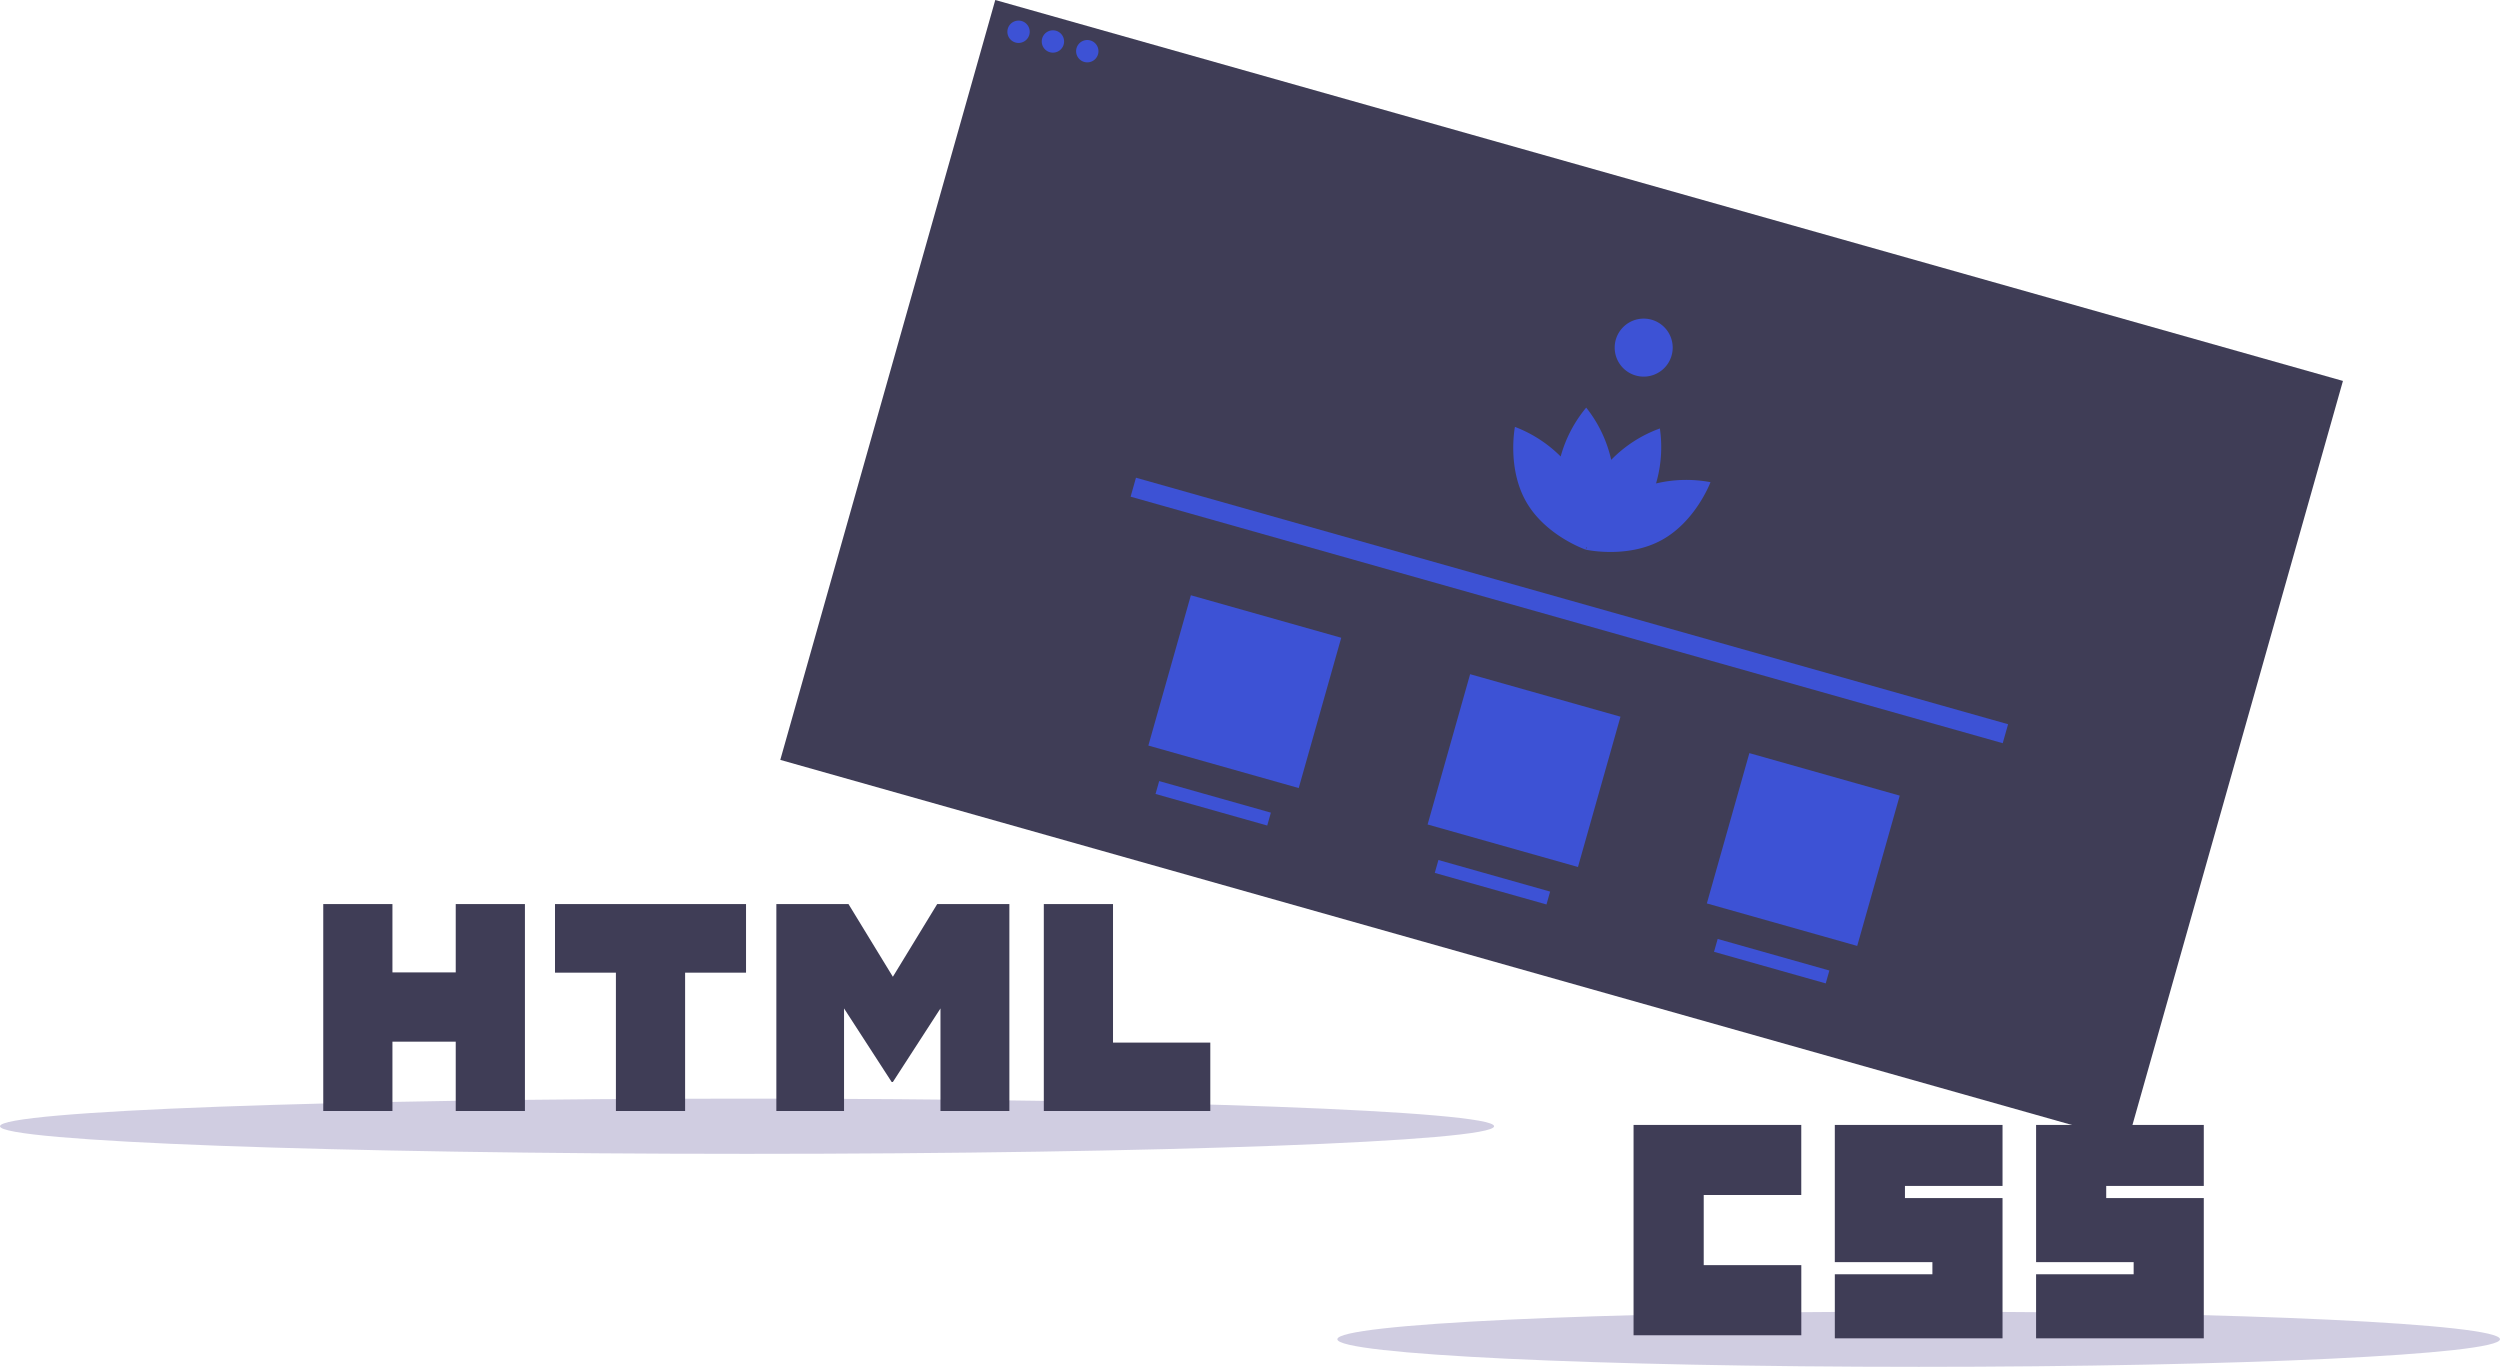 <svg xmlns="http://www.w3.org/2000/svg" width="470" height="256.965" viewBox="0 0 470 256.965"><g transform="translate(-32 -3.035)"><path d="M219.111,3.035,178.694,145.893l253.363,71.615L472.473,74.65Z" fill="#3f3d56"/><path d="M223.487,11.108a2.1,2.1,0,1,0-2.1-2.1A2.1,2.1,0,0,0,223.487,11.108Z" fill="#3d52d5"/><path d="M229.949,12.934a2.1,2.1,0,1,0-2.1-2.1A2.1,2.1,0,0,0,229.949,12.934Z" fill="#3d52d5"/><path d="M236.41,14.76a2.1,2.1,0,1,0-2.1-2.1A2.1,2.1,0,0,0,236.41,14.76Z" fill="#3d52d5"/><path d="M353.573,93.684a24.521,24.521,0,0,0-10.238.242,24.452,24.452,0,0,0,.723-10.341,24.33,24.33,0,0,0-9.151,5.9,24.325,24.325,0,0,0-4.7-9.819,24.447,24.447,0,0,0-4.8,9.188,24.518,24.518,0,0,0-8.6-5.565s-1.528,7.768,2.151,14.143c3.275,5.674,9.566,8.329,10.911,8.844l.031.038.017-.019c.137.052.213.078.213.078s.029-.149.069-.415l.075-.094c.005.042.01.081.015.119-.1.248-.159.39-.159.39s.079.018.222.045l0,.025.046-.016c1.416.265,8.167,1.3,13.929-1.823C350.8,101.1,353.573,93.684,353.573,93.684Z" fill="#3d52d5"/><path d="M341.016,73.84a5.453,5.453,0,1,0-5.455-5.453A5.454,5.454,0,0,0,341.016,73.84Z" fill="#3d52d5"/><path d="M409.52,139.19,245.563,92.846l-1.009,3.565,163.957,46.344Z" fill="#3d52d5"/><path d="M284.152,122.935l-28.268-7.991L247.89,143.2l28.268,7.99Z" fill="#3d52d5"/><path d="M336.651,137.774l-28.269-7.991-7.994,28.256,28.269,7.99Z" fill="#3d52d5"/><path d="M389.149,152.613l-28.268-7.991-7.994,28.256,28.268,7.99Z" fill="#3d52d5"/><path d="M270.925,155.814l-21-5.936-.686,2.422,21,5.936Z" fill="#3d52d5"/><path d="M323.423,170.653l-21-5.935-.685,2.421,21,5.936Z" fill="#3d52d5"/><path d="M375.922,185.492l-21-5.935-.685,2.421,21,5.936Z" fill="#3d52d5"/><path d="M172.443,219.958c77.565,0,140.444-2.324,140.444-5.19s-62.879-5.19-140.444-5.19S32,211.9,32,214.768,94.879,219.958,172.443,219.958Z" fill="#d0cde1"/><path d="M392.711,260C453.07,260,502,257.676,502,254.81s-48.93-5.19-109.289-5.19-109.288,2.323-109.288,5.19S332.353,260,392.711,260Z" fill="#d0cde1"/><path d="M339.109,214.525h31.53V227.7H352.3v13.18h18.346v13.179H339.109Zm37.837,0h31.53v11.46H390.131v2.292h18.345v26.36H376.947V242.6h18.344V240.31H376.945V214.525Zm37.837,0h31.53v11.46H427.968v2.292h18.345v26.36h-31.53V242.6h18.344V240.31H414.784V214.525Z" fill="#3f3d56"/><path d="M92.771,173h13.007v12.845h11.9V173h13.008v38.9H117.678V198.872h-11.9V211.9H92.772V173Zm55.018,12.9H136.34V173h35.914v12.9H160.8v26H147.791v-26ZM177.954,173h13.562l8.343,13.668L208.194,173h13.568v38.9H208.808v-19.28l-8.949,13.83h-.224l-8.955-13.83V211.9H177.954Zm50.281,0h13.011v26.041h18.291V211.9h-31.3V173Z" fill="#3f3d56"/></g></svg>